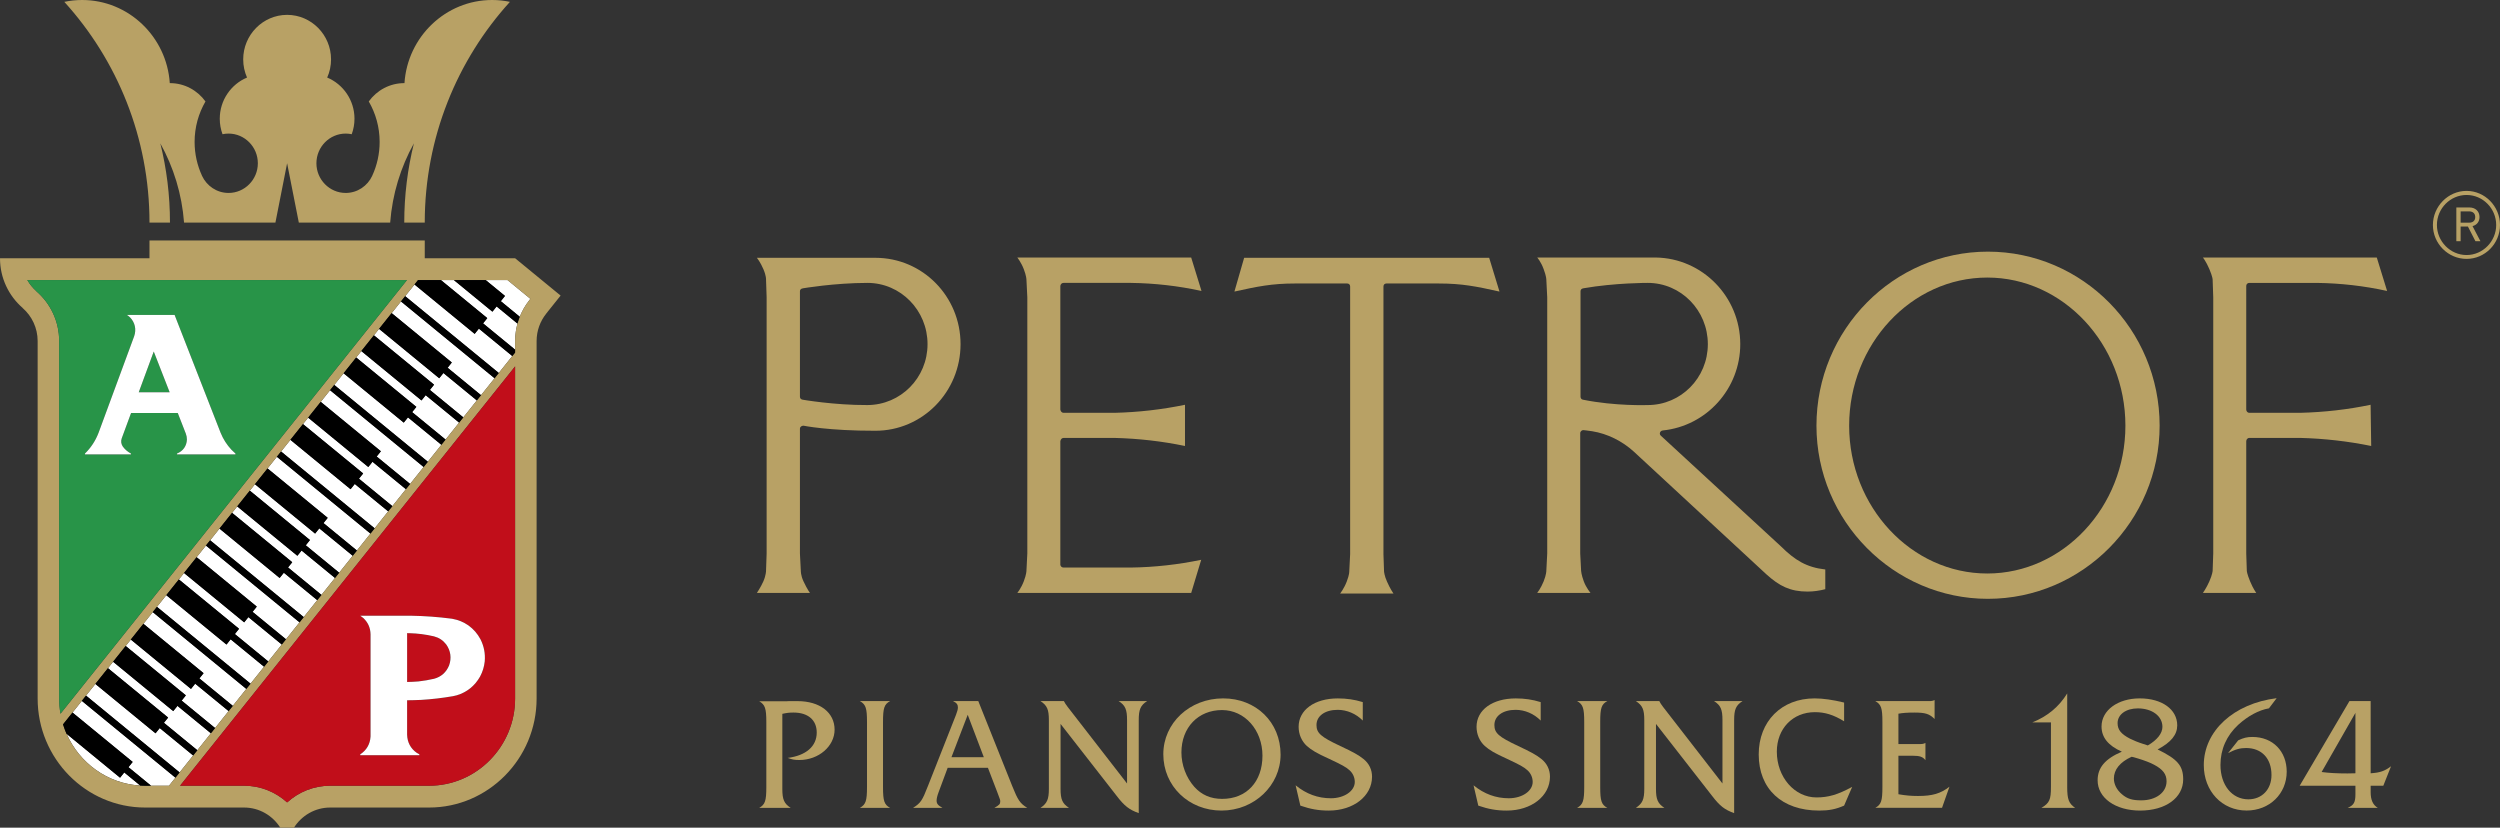 <?xml version="1.0" encoding="utf-8"?>
<!-- Generator: Adobe Illustrator 16.0.0, SVG Export Plug-In . SVG Version: 6.00 Build 0)  -->
<!DOCTYPE svg PUBLIC "-//W3C//DTD SVG 1.1//EN" "http://www.w3.org/Graphics/SVG/1.1/DTD/svg11.dtd">
<svg version="1.1" id="Vrstva_1" xmlns="http://www.w3.org/2000/svg" xmlns:xlink="http://www.w3.org/1999/xlink" x="0px" y="0px"
	 width="570.762px" height="188.956px" viewBox="0 0 570.762 188.956" enable-background="new 0 0 570.762 188.956"
	 xml:space="preserve">
<rect x="0" y="0" width="570.762" height="188.956" fill="#333333" stroke="none"/>
<g>
	<g>
		<g>
			<g>
				<g>
					<path fill="#B8A165" d="M566.083,49.543c0-1.304-0.931-2.18-2.317-2.18h-2.972v7.698h0.979v-3.339h1.666l1.712,3.339h1.138
						l-1.8-3.44C565.49,51.37,566.083,50.6,566.083,49.543z M561.773,50.839v-2.583h1.92c0.885,0,1.413,0.485,1.413,1.297
						c0,0.817-0.515,1.286-1.413,1.286H561.773z"/>
					<path fill="#B8A165" d="M563.129,43.582c-4.205,0-7.684,3.527-7.684,7.787c0,4.262,3.479,7.737,7.684,7.737
						c4.202,0,7.633-3.475,7.633-7.737C570.762,47.109,567.332,43.582,563.129,43.582z M563.129,58.226
						c-3.722,0-6.769-3.135-6.769-6.857c0-3.771,3.047-6.855,6.769-6.855c3.718,0,6.764,3.084,6.764,6.855
						C569.893,55.091,566.847,58.226,563.129,58.226z"/>
				</g>
			</g>
		</g>
	</g>
	<g>
		<g>
			<path fill="none" d="M278.993,162.11c-5.446,0-9.269,3.983-9.269,9.684c0,2.853,1.082,5.736,2.922,7.818
				c1.66,1.866,3.752,2.777,6.383,2.777c5.555,0,9.197-3.909,9.197-9.864C288.226,166.678,284.189,162.11,278.993,162.11z"/>
			<path fill="none" d="M535.954,176.583c0.327,0,1.014,0,1.803-0.037v-13.791l-7.718,13.5
				C531.664,176.475,533.539,176.583,535.954,176.583z"/>
			<path fill="none" d="M491.813,174.605c-0.871-0.478-2.212-0.987-3.658-1.427c-0.866-0.258-1.481-0.439-1.481-0.402h-0.021
				c-2.64,1.206-4.044,2.926-4.044,4.974c0,1.279,0.649,2.597,1.841,3.585c1.192,1.024,2.313,1.389,4.405,1.389
				c3.359,0,5.779-1.79,5.779-4.352C494.634,176.761,493.806,175.665,491.813,174.605z"/>
			<path fill="none" d="M486.292,168.644c0.794,0.402,1.874,0.842,3.033,1.206c0.576,0.182,1.01,0.33,1.01,0.33h0.029
				c2.13-1.245,3.327-2.744,3.327-4.244c0-2.45-2.355-4.206-5.61-4.206c-2.711,0-4.628,1.392-4.628,3.366
				C483.454,166.595,484.246,167.583,486.292,168.644z"/>
			<polygon fill="none" points="217.22,172.873 224.609,172.873 220.934,163.19 			"/>
			<path fill="#B8A165" d="M182.071,160.07h-1.154h-0.757l-0.724,0.036h-0.716h-1.882h-3.503c1.333,0.772,1.621,1.616,1.621,4.761
				v14.845c0,3.138-0.288,3.973-1.621,4.726h7.185c-1.514-0.97-1.91-1.919-1.91-4.324v-17.141c1.01-0.22,1.585-0.294,2.559-0.294
				c3.314,0,5.296,1.715,5.296,4.561c0,3.137-2.414,5.251-6.629,5.798c1.011,0.366,1.514,0.475,2.665,0.475
				c4.396,0,8.042-3.136,8.042-6.931C190.542,162.678,187.186,160.07,182.071,160.07z"/>
			<path fill="#B8A165" d="M203.216,160.064h-6.898c1.333,0.752,1.623,1.592,1.623,4.742v14.89c0,3.149-0.29,3.988-1.623,4.741
				h6.898c-1.332-0.716-1.62-1.556-1.62-4.741v-14.89C201.596,161.621,201.884,160.779,203.216,160.064z"/>
			<path fill="#B8A165" d="M231.099,179.463l-7.75-19.399h-5.771c0.829,0.394,1.117,0.787,1.117,1.444
				c0,0.402-0.144,0.95-0.432,1.682l-6.416,16.273c-1.298,3.331-1.658,3.879-3.391,4.974h6.708c-1.048-0.585-1.336-0.95-1.336-1.68
				c0-0.402,0.144-1.061,0.433-1.829l2.094-5.636h9.191l2.163,5.636c0.648,1.718,0.648,1.683,0.648,2.049
				c0,0.584-0.18,0.803-1.332,1.46h7.498C232.865,183.414,232.395,182.684,231.099,179.463z M217.22,172.873l3.714-9.683
				l3.675,9.683H217.22z"/>
			<path fill="#B8A165" d="M257.312,164.4v14.476L243.76,161.4c-0.397-0.512-0.723-1.015-0.867-1.336h-5.338
				c1.513,1.006,1.908,1.921,1.908,4.336v15.685c0,2.411-0.396,3.324-1.908,4.348h6.493c-1.517-0.987-1.917-1.937-1.917-4.348
				v-14.81l12.83,16.452c1.737,2.267,2.854,3.145,5.019,3.911V164.4c0-2.415,0.398-3.364,1.912-4.336h-6.494
				C256.913,161.036,257.312,161.985,257.312,164.4z"/>
			<path fill="#B8A165" d="M279.246,159.445c-7.647,0-13.656,5.628-13.656,12.75c0,7.27,5.793,12.861,13.296,12.861
				c7.467,0,13.477-5.736,13.477-12.786C292.362,164.891,286.784,159.445,279.246,159.445z M279.029,182.389
				c-2.631,0-4.723-0.911-6.383-2.777c-1.84-2.082-2.922-4.966-2.922-7.818c0-5.7,3.822-9.684,9.269-9.684
				c5.196,0,9.233,4.568,9.233,10.415C288.226,178.48,284.583,182.389,279.029,182.389z"/>
			<path fill="#B8A165" d="M311.27,173.267c-1.073-0.874-2.332-1.57-5.294-2.957c-4.44-2.081-5.416-2.957-5.416-4.782
				c0-2.081,1.95-3.47,4.84-3.47c2.093,0,4.186,0.878,5.727,2.451v-4.215c-1.898-0.586-3.672-0.843-5.694-0.843
				c-5.341,0-8.95,2.644-8.95,6.479c0,1.715,0.685,3.286,1.876,4.38c1.085,0.951,2.236,1.645,5.054,2.92
				c2.962,1.39,3.829,1.862,4.659,2.593c0.794,0.693,1.23,1.678,1.23,2.701c0,2.08-2.421,3.722-5.458,3.722
				c-2.959,0-5.63-0.982-8.048-2.956l1.08,4.637c2.312,0.802,4.189,1.13,6.502,1.13c5.632,0,9.864-3.32,9.864-7.737
				C313.242,175.714,312.564,174.29,311.27,173.267z"/>
			<path fill="#B8A165" d="M351.892,173.267c-1.078-0.874-2.335-1.57-5.296-2.957c-4.444-2.081-5.419-2.957-5.419-4.782
				c0-2.081,1.95-3.47,4.841-3.47c2.096,0,4.185,0.878,5.729,2.451v-4.215c-1.901-0.586-3.671-0.843-5.692-0.843
				c-5.348,0-8.953,2.644-8.953,6.479c0,1.715,0.686,3.286,1.877,4.38c1.082,0.951,2.236,1.645,5.054,2.92
				c2.964,1.39,3.828,1.862,4.657,2.593c0.795,0.693,1.229,1.678,1.229,2.701c0,2.08-2.418,3.722-5.453,3.722
				c-2.961,0-5.631-0.982-8.048-2.956l1.081,4.637c2.31,0.802,4.188,1.13,6.496,1.13c5.634,0,9.871-3.32,9.871-7.737
				C353.865,175.714,353.183,174.29,351.892,173.267z"/>
			<path fill="#B8A165" d="M366.96,160.064h-6.898c1.334,0.752,1.623,1.592,1.623,4.742v14.89c0,3.149-0.289,3.988-1.623,4.741
				h6.898c-1.334-0.716-1.623-1.556-1.623-4.741v-14.89C365.337,161.621,365.626,160.779,366.96,160.064z"/>
			<path fill="#B8A165" d="M393.247,164.4v14.476L379.693,161.4c-0.399-0.512-0.721-1.015-0.866-1.336h-5.341
				c1.517,1.006,1.911,1.921,1.911,4.336v15.685c0,2.411-0.395,3.324-1.911,4.348h6.495c-1.517-0.987-1.913-1.937-1.913-4.348
				v-14.81l12.827,16.452c1.735,2.267,2.854,3.145,5.019,3.911V164.4c0-2.415,0.397-3.364,1.911-4.336h-6.496
				C392.848,161.036,393.247,161.985,393.247,164.4z"/>
			<path fill="#B8A165" d="M405.658,171.609c0-5.261,3.641-9.021,8.691-9.021c2.274,0,4.219,0.585,6.671,2.083v-4.275
				c-2.559-0.622-4.795-0.95-6.743-0.95c-7.537,0-12.754,5.226-12.754,12.786c0,7.891,5.287,12.825,13.802,12.825
				c2.236,0,3.787-0.294,5.695-1.135l1.841-4.274c-3.316,1.789-5.444,2.409-8.152,2.409
				C409.696,182.056,405.658,177.417,405.658,171.609z"/>
			<path fill="#B8A165" d="M433.417,181.329v-8.793h3.249c1.657,0,2.344,0.256,2.921,1.024v-3.947
				c-0.471,0.223-0.685,0.259-1.264,0.259h-4.906v-6.933c1.045-0.183,2.059-0.257,3.646-0.257c2.523,0,3.424,0.294,4.616,1.469
				v-4.326c-0.472,0.204-0.683,0.239-1.37,0.239h-12.168c1.334,0.765,1.622,1.564,1.622,4.745v14.913c0,3.14-0.288,3.98-1.622,4.71
				h15.232l1.696-4.82c-2.021,1.568-3.896,2.115-7.181,2.115C436.376,181.727,435.078,181.618,433.417,181.329z"/>
			<path fill="#B8A165" d="M471.952,179.665v-21.351c-1.872,3.034-4.503,5.229-7.971,6.618h4.259v14.732
				c0,2.926-0.323,3.655-2.166,4.772h7.681C472.31,183.431,471.952,182.479,471.952,179.665z"/>
			<path fill="#B8A165" d="M492.576,171.093h0.03c3.063-1.607,4.467-3.363,4.467-5.486c0-3.657-3.491-6.162-8.558-6.162
				c-5.025,0-8.725,2.728-8.725,6.419c0,2.487,1.545,4.387,4.639,5.742c-3.837,1.645-5.533,3.655-5.533,6.546
				c0,4.023,4.074,6.904,9.704,6.904c5.817,0,9.831-2.918,9.831-7.125C498.431,174.826,497.167,173.326,492.576,171.093z
				 M483.454,165.096c0-1.975,1.917-3.366,4.628-3.366c3.255,0,5.61,1.756,5.61,4.206c0,1.5-1.197,2.999-3.327,4.244h-0.029
				c0,0-0.434-0.148-1.01-0.33c-1.159-0.364-2.239-0.804-3.033-1.206C484.246,167.583,483.454,166.595,483.454,165.096z
				 M488.855,182.723c-2.093,0-3.213-0.364-4.405-1.389c-1.191-0.988-1.841-2.306-1.841-3.585c0-2.048,1.404-3.768,4.044-4.974
				h0.021c0-0.037,0.615,0.145,1.481,0.402c1.446,0.439,2.787,0.949,3.658,1.427c1.993,1.06,2.821,2.156,2.821,3.767
				C494.634,180.933,492.214,182.723,488.855,182.723z"/>
			<path fill="#B8A165" d="M514.25,168.252c-1.231,0-1.991,0.183-3.255,0.768l-2.317,2.925c1.663-0.878,2.749-1.169,4.125-1.169
				c3.543,0,5.789,2.372,5.789,6.167c0,3.284-2.174,5.548-5.283,5.548c-3.727,0-6.367-3.249-6.367-7.845
				c0-3.579,1.41-6.724,4.054-9.167c2.206-2.009,4.701-3.36,7.015-3.762l1.759-2.318c-9.827,1.224-16.633,7.503-16.633,15.282
				c0,5.948,4.167,10.367,9.773,10.367c5.249,0,9.156-3.837,9.156-8.873C522.065,171.506,518.875,168.252,514.25,168.252z"/>
			<path fill="#B8A165" d="M541.233,160.064h-4.846l-11.36,19.326h12.729v1.945c0,1.837-0.359,2.491-1.764,3.102h6.864
				c-1.12-0.678-1.624-1.815-1.624-3.576v-1.471h2.889l1.767-4.453c-1.444,1.096-2.488,1.464-4.655,1.608V160.064z M537.756,176.545
				c-0.789,0.037-1.476,0.037-1.803,0.037c-2.415,0-4.29-0.107-5.915-0.328l7.718-13.5V176.545z"/>
		</g>
		<g>
			<g>
				<path fill="#B8A165" d="M199.853,98.343c10.766,0,19.445-8.864,19.445-19.776c0-10.911-8.68-19.708-19.445-19.708h-27.047
					c0,0,0.802,0.997,1.48,2.593s0.604,2.384,0.604,2.384l0.135,4.023v58.508l-0.135,3.957c0,0-0.002,1.001-0.604,2.387
					c-0.533,1.228-1.48,2.659-1.48,2.659h12.111c0,0-0.563-0.704-1.482-2.659c-0.63-1.34-0.604-2.387-0.604-2.387l-0.202-3.957
					V97.865c0-0.41,0.401-0.68,0.806-0.68C183.435,97.185,189.136,98.364,199.853,98.343z M183.236,91.251
					c-0.404-0.066-0.606-0.341-0.606-0.682V66.496c0-0.338,0.202-0.613,0.74-0.682c0,0,7.077-1.213,14.666-1.227
					c7.604,0,13.726,6.273,13.726,13.98c0,7.705-6.119,13.88-13.726,13.911C190.43,92.508,183.236,91.251,183.236,91.251z"/>
				<path fill="#B8A165" d="M360.975,130.326l-0.203-3.957v-27.48c0-0.409,0.405-0.75,0.812-0.682
					c0.288,0.052,0.635,0.042,1.914,0.247c3.552,0.569,6.9,2.277,9.522,4.664l30.278,28.025c2.957,2.661,5.418,3.916,9.391,3.916
					c1.345,0,2.759-0.205,4.035-0.547v-4.499c-4.307-0.479-6.967-2.142-10.131-5.279l-27.451-25.299
					c-0.404-0.409-0.134-1.09,0.473-1.159c10.025-1.023,17.696-9.547,17.696-19.708c0-10.843-8.681-19.64-19.313-19.774h-27.047
					c0,0,0.822,0.878,1.479,2.66c0.623,1.662,0.606,2.384,0.606,2.384l0.203,4.023v58.508l-0.203,3.957c0,0,0.012,0.823-0.606,2.387
					c-0.62,1.561-1.479,2.659-1.479,2.659h12.176c0,0-0.981-1.147-1.544-2.659C361.021,131.199,360.975,130.326,360.975,130.326z
					 M361.382,91.251c-0.339-0.068-0.542-0.341-0.542-0.682V66.496c0-0.338,0.203-0.613,0.674-0.682
					c7.226-1.257,14.667-1.227,14.667-1.227c7.604,0,13.727,6.273,13.727,13.98c0,7.705-6.122,13.911-13.727,13.911
					C376.181,92.478,368.802,92.755,361.382,91.251z"/>
				<path fill="#B8A165" d="M232.255,58.793h39.698l2.354,7.636c-5.314-1.161-10.697-1.772-16.148-1.842h-15.342
					c-0.403,0-0.671,0.274-0.738,0.681v28.234c0.067,0.408,0.335,0.748,0.738,0.748h11.64c5.454-0.136,10.834-0.748,16.083-1.839
					v9.409c-5.249-1.09-10.629-1.704-16.083-1.842h-11.64c-0.403,0-0.671,0.343-0.738,0.752v28.231
					c0.067,0.342,0.335,0.614,0.738,0.614h15.342c5.451-0.068,10.834-0.682,16.082-1.773l-2.287,7.569h-39.698
					c0,0,0.866-1.05,1.48-2.659s0.605-2.387,0.605-2.387l0.201-3.957V67.86l-0.201-4.023c0,0-0.002-0.81-0.605-2.384
					C233.132,59.879,232.255,58.793,232.255,58.793z"/>
				<path fill="#B8A165" d="M315.984,130.46l-0.136-3.955v-61.1c0-0.408,0.272-0.682,0.674-0.682h11.907
					c5.453,0,8.661,0.682,13.912,1.843l-2.357-7.707h-24.136h-7.604h-24.199l-2.222,7.707c5.248-1.161,8.525-1.843,13.841-1.843
					h11.909c0.403,0,0.671,0.274,0.671,0.682v61.1l-0.199,3.955c0,0,0.044,0.702-0.579,2.32c-0.623,1.617-1.507,2.727-1.507,2.727
					h12.177c0,0-0.768-1.088-1.477-2.727C316.067,131.501,315.984,130.46,315.984,130.46z"/>
				<path fill="#B8A165" d="M512.959,130.326l-0.132-3.957V100.73c0-0.409,0.335-0.752,0.671-0.752h11.64
					c5.452,0.138,10.9,0.752,16.219,1.842l-0.137-9.409c-5.182,1.091-10.63,1.704-16.082,1.839h-11.64
					c-0.336,0-0.671-0.34-0.671-0.748V65.269c0-0.407,0.335-0.681,0.671-0.681h15.407c5.452,0.069,10.834,0.681,16.083,1.842
					l-2.355-7.636h-39.696c0,0,0.727,0.889,1.477,2.66s0.743,2.384,0.743,2.384l0.137,4.023v58.508l-0.137,3.957
					c0,0-0.051,0.814-0.743,2.387c-0.692,1.57-1.477,2.659-1.477,2.659h12.178c0,0-0.683-0.903-1.411-2.659
					C512.976,130.955,512.959,130.326,512.959,130.326z"/>
				<path fill="#B8A165" d="M493.054,97.188c0-21.951-17.618-39.737-39.211-39.737c-21.517,0-39.136,17.786-39.136,39.737
					c0,21.74,17.619,39.527,39.136,39.527C475.436,136.714,493.054,118.927,493.054,97.188z M453.708,130.935
					c-17.318,0-31.536-15.195-31.536-33.748c0-18.622,14.218-33.819,31.536-33.819c17.313,0,31.533,15.197,31.533,33.819
					C485.242,115.74,471.022,130.935,453.708,130.935z"/>
			</g>
		</g>
		<g>
			<g>
				<polygon fill-rule="evenodd" clip-rule="evenodd" fill="#FFFFFF" points="63.208,104.282 61.077,106.949 74.813,118.224 
					73.853,119.423 81.486,125.687 80.529,126.884 72.897,120.623 71.938,121.82 58.203,110.546 57.03,112.015 70.763,123.291 
					69.806,124.491 77.437,130.755 84.577,121.82 				"/>
				<polygon fill-rule="evenodd" clip-rule="evenodd" fill="#FFFFFF" points="76.48,131.953 68.849,125.688 67.89,126.888 
					54.154,115.615 52.98,117.083 66.716,128.355 65.759,129.555 73.391,135.818 72.43,137.019 64.8,130.755 63.841,131.953 
					50.106,120.681 51.458,118.988 47.974,123.349 69.342,140.886 76.853,131.486 				"/>
				<polygon fill-rule="evenodd" clip-rule="evenodd" fill="#FFFFFF" points="53.15,161.151 57.037,156.287 56.24,157.284 
					34.873,139.746 32.74,142.416 46.478,153.69 45.519,154.888 				"/>
				<polygon fill-rule="evenodd" clip-rule="evenodd" fill="#FFFFFF" points="68.382,142.085 47.015,124.548 44.886,127.213 
					58.621,138.49 57.664,139.689 65.292,145.95 64.335,147.15 56.704,140.886 55.748,142.085 42.011,130.812 40.835,132.284 
					54.574,143.554 53.616,144.753 61.246,151.017 60.289,152.216 52.656,145.954 51.702,147.153 37.962,135.878 35.83,138.547 
					57.199,156.084 68.75,141.627 				"/>
				<path fill-rule="evenodd" clip-rule="evenodd" fill="#FFFFFF" d="M115.862,63.934h-4.991l4.42,3.627l-0.957,1.199l4.323,3.552
					c-0.031,0.081-0.054,0.167-0.083,0.249c0.563-1.495,1.352-2.879,2.332-4.099l0.185-0.234L115.862,63.934z"/>
				<polygon fill-rule="evenodd" clip-rule="evenodd" fill="#FFFFFF" points="113.832,85.205 112.91,86.355 91.543,68.818 
					89.413,71.484 103.147,82.759 102.191,83.959 109.819,90.221 108.864,91.42 101.231,85.159 100.275,86.356 86.539,75.083 
					85.365,76.551 99.099,87.825 98.143,89.023 105.773,95.288 104.816,96.487 97.184,90.223 96.228,91.422 82.492,80.147 
					81.317,81.618 95.053,92.892 94.093,94.091 101.726,100.355 100.767,101.551 93.138,95.29 92.178,96.488 78.444,85.216 
					80.253,82.948 76.31,87.884 97.678,105.422 96.719,106.619 75.352,89.083 73.22,91.75 86.956,103.025 85.996,104.225 
					93.629,110.486 92.671,111.687 85.039,105.424 84.083,106.622 70.347,95.347 70.467,95.196 68.941,97.107 69.171,96.818 
					82.907,108.09 81.95,109.291 89.582,115.555 88.624,116.751 80.994,110.49 80.034,111.689 66.298,100.414 64.167,103.082 
					85.534,120.62 84.65,121.728 				"/>
				<path fill-rule="evenodd" clip-rule="evenodd" fill="#FFFFFF" d="M14.987,167.039c-0.04-0.097-0.08-0.194-0.118-0.293
					C14.908,166.844,14.948,166.942,14.987,167.039z"/>
				<polygon fill-rule="evenodd" clip-rule="evenodd" fill="#FFFFFF" points="109.328,75.025 108.369,76.225 94.632,64.952 
					92.502,67.618 113.872,85.155 117.6,80.488 116.959,81.289 				"/>
				<path fill-rule="evenodd" clip-rule="evenodd" fill="#FFFFFF" d="M118.134,73.867l-4.759-3.908l-0.956,1.2l-8.806-7.226h-2.962
					l10.593,8.691l-0.96,1.201l7.315,6.001v-1.923c0-0.012,0-0.024,0-0.04c0-1.528,0.241-3,0.666-4.391
					C118.226,73.606,118.172,73.732,118.134,73.867z"/>
				<polygon fill-rule="evenodd" clip-rule="evenodd" fill="#FFFFFF" points="44.56,156.084 43.603,157.284 29.867,146.011 
					26.727,149.94 28.692,147.482 42.43,158.753 41.471,159.954 49.103,166.216 48.143,167.417 40.514,161.154 39.552,162.352 
					25.82,151.077 23.958,153.406 24.645,152.547 38.381,163.821 37.422,165.02 45.054,171.283 44.098,172.48 36.468,166.218 
					35.504,167.417 21.77,156.145 19.639,158.812 41.005,176.35 40.05,177.546 18.68,160.013 15.865,163.536 16.55,162.679 
					30.286,173.951 29.328,175.154 34.487,179.386 38.581,179.386 52.194,162.349 				"/>
				<path fill-rule="evenodd" clip-rule="evenodd" fill="#FFFFFF" d="M28.369,176.353l-0.96,1.2l-12.201-10.018
					c2.916,6.633,9.299,11.364,16.8,11.803L28.369,176.353z"/>
			</g>
			<g>
				<path fill="none" d="M63.917,100.23l29.001-36.296H31.544H23.23H6.232H6.213l0.063,0.075c0.526,0.898,1.187,1.707,1.955,2.396
					l0.083,0.1c3.173,2.741,5.191,6.82,5.191,11.359v81.617c0,1.183,0.104,2.341,0.299,3.469l18.667-23.362L63.917,100.23z"/>
				<path fill="none" d="M55.733,179.386c3.742,0,7.163,1.428,9.766,3.771l0.053,0.021l0.055-0.021
					c2.604-2.343,6.026-3.771,9.768-3.771h22.585c10.817,0,19.642-8.943,19.642-19.905v-75.83l-76.494,95.735H55.733z"/>
				<path fill="none" d="M95.446,63.934L14.39,165.382c2.491,8.097,9.963,14.004,18.755,14.004h5.436l79.02-98.898v-2.584
					c0-0.012,0-0.024,0-0.04c0-3.559,1.241-6.836,3.306-9.403l0.185-0.234l-5.229-4.293H95.446z"/>
				<path fill="#B8A165" d="M127.989,67.483L117.6,58.957H96.974v-4.065H34.128v4.065H0c0,4.534,2.011,8.608,5.177,11.35l0.004,0.02
					l0.004,0.011c2.089,1.828,3.41,4.527,3.41,7.527v81.617c0,13.703,11.031,24.883,24.549,24.883h22.588
					c3.463,0,6.508,1.836,8.257,4.592h3.125c1.75-2.756,4.797-4.592,8.259-4.592h22.585c13.521,0,24.552-11.18,24.552-24.883V77.864
					c0-2.364,0.821-4.544,2.194-6.256l-0.005-0.005L127.989,67.483z M13.505,159.481V77.864c0-4.54-2.019-8.618-5.191-11.359
					l-0.083-0.1c-0.768-0.689-1.429-1.498-1.955-2.396l-0.063-0.075h0.019H23.23h8.313h61.374L63.917,100.23L32.47,139.587
					L13.804,162.95C13.609,161.822,13.505,160.664,13.505,159.481z M117.6,159.481c0,10.962-8.824,19.905-19.642,19.905H75.374
					c-3.741,0-7.163,1.428-9.768,3.771l-0.055,0.021l-0.053-0.021c-2.603-2.343-6.023-3.771-9.766-3.771H41.106L117.6,83.651
					V159.481z M120.906,68.461c-2.064,2.567-3.306,5.845-3.306,9.403c0,0.016,0,0.028,0,0.04v2.584l-79.02,98.898h-5.436
					c-8.792,0-16.264-5.907-18.755-14.004L95.446,63.934h20.416l5.229,4.293L120.906,68.461z"/>
				<path fill="#B8A165" d="M38.805,50.823c0-6.237-0.765-12.297-2.202-18.096c3.013,5.43,4.927,11.569,5.418,18.096
					c6.951,0,13.905,0,20.857,0l2.672-13.552l2.674,13.552c6.953,0,13.905,0,20.856,0c0.496-6.527,2.404-12.666,5.418-18.096
					c-1.436,5.798-2.204,11.859-2.204,18.096c1.559,0,3.121,0,4.679,0c0-19.404,7.383-37.114,19.446-50.4
					C115.106,0.148,113.749,0,112.356,0c-10.6,0-19.322,8.407-20.014,18.979c-0.016,0-0.033-0.001-0.047-0.001
					c-3.324,0-6.276,1.651-8.103,4.187c1.576,2.715,2.481,5.873,2.481,9.239c0,2.756-0.606,5.372-1.692,7.72v0.014H84.98
					c-1.063,2.308-3.385,3.913-6.057,3.913c-3.68,0-6.684-3.044-6.684-6.777c0-3.731,3.004-6.777,6.684-6.777
					c0.475,0,0.933,0.051,1.378,0.146c0.403-1.103,0.63-2.294,0.63-3.534c0-4.236-2.581-7.879-6.23-9.403
					c0.568-1.27,0.88-2.674,0.88-4.147c0-5.601-4.504-10.167-10.029-10.167c-5.521,0-10.026,4.566-10.026,10.167
					c0,1.474,0.313,2.878,0.874,4.147c-3.645,1.523-6.226,5.167-6.226,9.403c0,1.24,0.221,2.432,0.628,3.534
					c0.446-0.096,0.905-0.146,1.38-0.146c3.682,0,6.687,3.046,6.687,6.777c0,3.733-3.005,6.777-6.687,6.777
					c-2.674,0-4.991-1.604-6.061-3.913h-0.002v-0.014c-1.08-2.348-1.691-4.964-1.691-7.72c0-3.366,0.906-6.524,2.482-9.239
					c-1.827-2.535-4.78-4.187-8.105-4.187c-0.012,0-0.029,0.001-0.044,0.001C38.069,8.407,29.349,0,18.75,0
					c-1.392,0-2.751,0.148-4.068,0.423c12.064,13.287,19.446,30.997,19.446,50.4C35.688,50.823,37.246,50.823,38.805,50.823z"/>
			</g>
			<g>
				<polygon fill-rule="evenodd" clip-rule="evenodd" fill="#289448" points="31.673,89.562 38.735,89.562 35.102,80.255 				"/>
				<path fill-rule="evenodd" clip-rule="evenodd" fill="#289448" d="M31.544,63.934H23.23H6.232H6.213l0.063,0.075
					c0.526,0.898,1.187,1.707,1.955,2.396l0.083,0.1c3.173,2.741,5.191,6.82,5.191,11.359v81.617c0,1.183,0.104,2.341,0.299,3.469
					l18.667-23.362l31.446-39.357l29.001-36.296H31.544z M53.755,103.745H40.404v-0.199c1.368-0.545,2.217-1.714,2.267-3.21
					c-0.005-0.471-0.081-0.875-0.241-1.316l-1.846-4.731H29.926l-2.132,5.788c-0.237,0.698-0.13,1.325,0.28,1.926
					c0.522,0.667,1.084,1.143,1.829,1.544v0.199H19.397v-0.199c1.397-1.375,2.417-2.94,3.117-4.777l8.118-22.015
					c0.537-1.552,0.188-3.146-0.962-4.312c-0.223-0.206-0.445-0.38-0.7-0.547h10.893l10.491,26.874
					c0.601,1.484,1.408,2.753,2.498,3.922c0.293,0.299,0.59,0.578,0.904,0.855V103.745z"/>
			</g>
			<g>
				<path fill-rule="evenodd" clip-rule="evenodd" fill="#C10E1A" d="M99.091,145.286c-1.871-0.438-3.714-0.677-5.628-0.729
					l-0.517-0.005v11.147c0.865-0.012,1.719-0.051,2.579-0.126c1.211-0.134,2.38-0.331,3.565-0.607
					c1.617-0.425,2.803-1.481,3.439-3.048c0.6-1.661,0.366-3.354-0.657-4.786C101.144,146.183,100.239,145.586,99.091,145.286z"/>
				<path fill-rule="evenodd" clip-rule="evenodd" fill="#C10E1A" d="M41.106,179.386h14.627c3.742,0,7.163,1.428,9.766,3.771
					l0.053,0.021l0.055-0.021c2.604-2.343,6.026-3.771,9.768-3.771h22.585c10.817,0,19.642-8.943,19.642-19.905v-75.83
					L41.106,179.386z M110.669,150.999c-0.137,1.256-0.479,2.365-1.072,3.479c-1.194,2.106-2.995,3.567-5.3,4.261
					c-0.293,0.079-0.581,0.148-0.878,0.205c-2.408,0.417-4.798,0.696-7.234,0.846c-1.083,0.052-2.158,0.082-3.238,0.088v7.851
					c0.042,1.727,0.789,3.163,2.197,4.147c0.196,0.128,0.391,0.237,0.6,0.343v0.2H82.247v-0.2c1.429-0.928,2.235-2.3,2.349-4.018
					l0.005-0.231V144.82c-0.034-1.471-0.563-2.686-1.623-3.697c-0.236-0.207-0.467-0.381-0.73-0.553h10.7l0.921,0.008
					c3.081,0.05,6.114,0.272,9.17,0.666l0.298,0.048c1.337,0.248,2.478,0.722,3.602,1.491c1.188,0.863,2.068,1.883,2.767,3.182
					C110.506,147.569,110.82,149.208,110.669,150.999z"/>
			</g>
			<path fill-rule="evenodd" clip-rule="evenodd" fill="#FFFFFF" d="M38.735,89.562l-3.633-9.307l-3.429,9.307H38.735L38.735,89.562
				z M39.863,71.895l10.491,26.874c0.601,1.484,1.408,2.753,2.498,3.922c0.293,0.299,0.59,0.578,0.904,0.855v0.199H40.404v-0.199
				c1.368-0.545,2.217-1.714,2.267-3.21c-0.005-0.471-0.081-0.875-0.241-1.316l-1.846-4.731H29.926l-2.132,5.788
				c-0.237,0.698-0.13,1.325,0.28,1.926c0.522,0.667,1.084,1.143,1.829,1.544v0.199H19.397v-0.199
				c1.397-1.375,2.417-2.94,3.117-4.777l8.118-22.015c0.537-1.552,0.188-3.146-0.962-4.312c-0.223-0.206-0.445-0.38-0.7-0.547
				H39.863L39.863,71.895z"/>
			<path fill-rule="evenodd" clip-rule="evenodd" fill="#FFFFFF" d="M92.947,155.699v-11.147l0.517,0.005
				c1.914,0.053,3.757,0.291,5.628,0.729c1.147,0.301,2.053,0.897,2.782,1.846c1.023,1.433,1.257,3.125,0.657,4.786
				c-0.637,1.566-1.822,2.623-3.439,3.048c-1.186,0.276-2.354,0.474-3.565,0.607C94.666,155.648,93.812,155.687,92.947,155.699
				L92.947,155.699L92.947,155.699z M92.947,140.57h-10.7c0.264,0.172,0.494,0.346,0.73,0.553c1.06,1.012,1.589,2.227,1.623,3.697
				v23.149l-0.005,0.231c-0.113,1.718-0.92,3.09-2.349,4.018v0.2h13.497v-0.2c-0.209-0.105-0.403-0.215-0.6-0.343
				c-1.408-0.984-2.155-2.421-2.197-4.147v-7.851c1.08-0.006,2.155-0.036,3.238-0.088c2.437-0.149,4.826-0.429,7.234-0.846
				c0.297-0.057,0.585-0.126,0.878-0.205c2.305-0.693,4.105-2.154,5.3-4.261c0.593-1.114,0.936-2.224,1.072-3.479
				c0.15-1.79-0.163-3.43-0.966-5.034c-0.698-1.299-1.578-2.318-2.767-3.182c-1.124-0.77-2.265-1.243-3.602-1.491l-0.298-0.048
				c-3.056-0.394-6.089-0.616-9.17-0.666L92.947,140.57L92.947,140.57z"/>
			<g>
				<polygon points="99.099,87.825 85.364,76.551 82.491,80.146 96.228,91.422 97.184,90.223 104.816,96.487 105.773,95.288 
					98.143,89.023 				"/>
				<polygon points="18.68,160.013 40.05,177.546 41.005,176.35 19.639,158.812 				"/>
				<polygon points="34.873,139.746 56.24,157.284 57.199,156.084 35.83,138.547 				"/>
				<polygon points="47.014,124.547 68.382,142.085 69.344,140.886 47.972,123.347 				"/>
				<polygon points="63.207,104.282 84.577,121.82 85.534,120.62 64.167,103.082 				"/>
				<polygon points="75.352,89.082 96.719,106.619 97.678,105.422 76.308,87.882 				"/>
				<polygon points="91.542,68.816 112.91,86.355 113.872,85.155 92.501,67.617 				"/>
				<polygon points="103.147,82.759 89.413,71.484 86.537,75.081 100.275,86.356 101.231,85.159 108.864,91.42 109.819,90.221 
					102.191,83.959 				"/>
				<polygon points="95.053,92.892 81.316,81.617 78.444,85.216 92.178,96.488 93.138,95.29 100.767,101.551 101.726,100.355 
					94.093,94.091 				"/>
				<polygon points="86.956,103.025 73.218,91.749 70.347,95.347 84.083,106.622 85.039,105.424 92.671,111.687 93.629,110.486 
					85.996,104.225 				"/>
				<polygon points="82.907,108.09 69.171,96.818 66.296,100.412 80.034,111.689 80.994,110.49 88.624,116.751 89.582,115.555 
					81.95,109.291 				"/>
				<polygon points="74.813,118.224 61.076,106.949 58.203,110.546 71.938,121.82 72.897,120.623 80.529,126.884 81.486,125.687 
					73.853,119.423 				"/>
				<polygon points="70.763,123.291 57.029,112.015 54.15,115.612 67.89,126.888 68.849,125.688 76.48,131.953 77.437,130.755 
					69.806,124.491 				"/>
				<polygon points="66.716,128.355 52.979,117.083 50.106,120.681 63.841,131.953 64.8,130.755 72.43,137.019 73.391,135.818 
					65.759,129.555 				"/>
				<polygon points="58.621,138.49 44.885,127.212 42.01,130.812 55.748,142.085 56.704,140.886 64.335,147.15 65.292,145.95 
					57.664,139.689 				"/>
				<polygon points="54.574,143.554 40.834,132.283 37.961,135.878 51.702,147.153 52.656,145.954 60.289,152.216 61.246,151.017 
					53.616,144.753 				"/>
				<polygon points="46.478,153.69 32.738,142.414 29.864,146.009 43.603,157.284 44.56,156.084 52.194,162.349 53.151,161.152 
					45.519,154.888 				"/>
				<polygon points="42.43,158.753 28.692,147.482 25.819,151.077 39.552,162.352 40.514,161.154 48.143,167.417 49.103,166.216 
					41.471,159.954 				"/>
				<polygon points="38.381,163.821 24.645,152.547 21.769,156.144 35.504,167.417 36.468,166.218 44.098,172.48 45.054,171.283 
					37.422,165.02 				"/>
				<path d="M30.286,173.951L16.55,162.679l-2.163,2.703c0.225,0.728,0.49,1.438,0.79,2.129l12.23,10.042l0.96-1.2l3.656,3
					c0.373,0.021,0.747,0.033,1.12,0.033h1.342l-5.159-4.232L30.286,173.951z"/>
				<path d="M114.333,68.759l0.957-1.199l-4.42-3.627h-7.257l8.806,7.226l0.956-1.2l4.759,3.908
					c0.148-0.531,0.323-1.051,0.522-1.556L114.333,68.759z"/>
				<polygon points="111.245,72.625 100.652,63.934 95.446,63.934 94.632,64.951 108.369,76.225 109.328,75.025 116.959,81.289 
					117.6,80.488 117.6,79.827 110.285,73.826 				"/>
			</g>
		</g>
	</g>
</g>
</svg>
